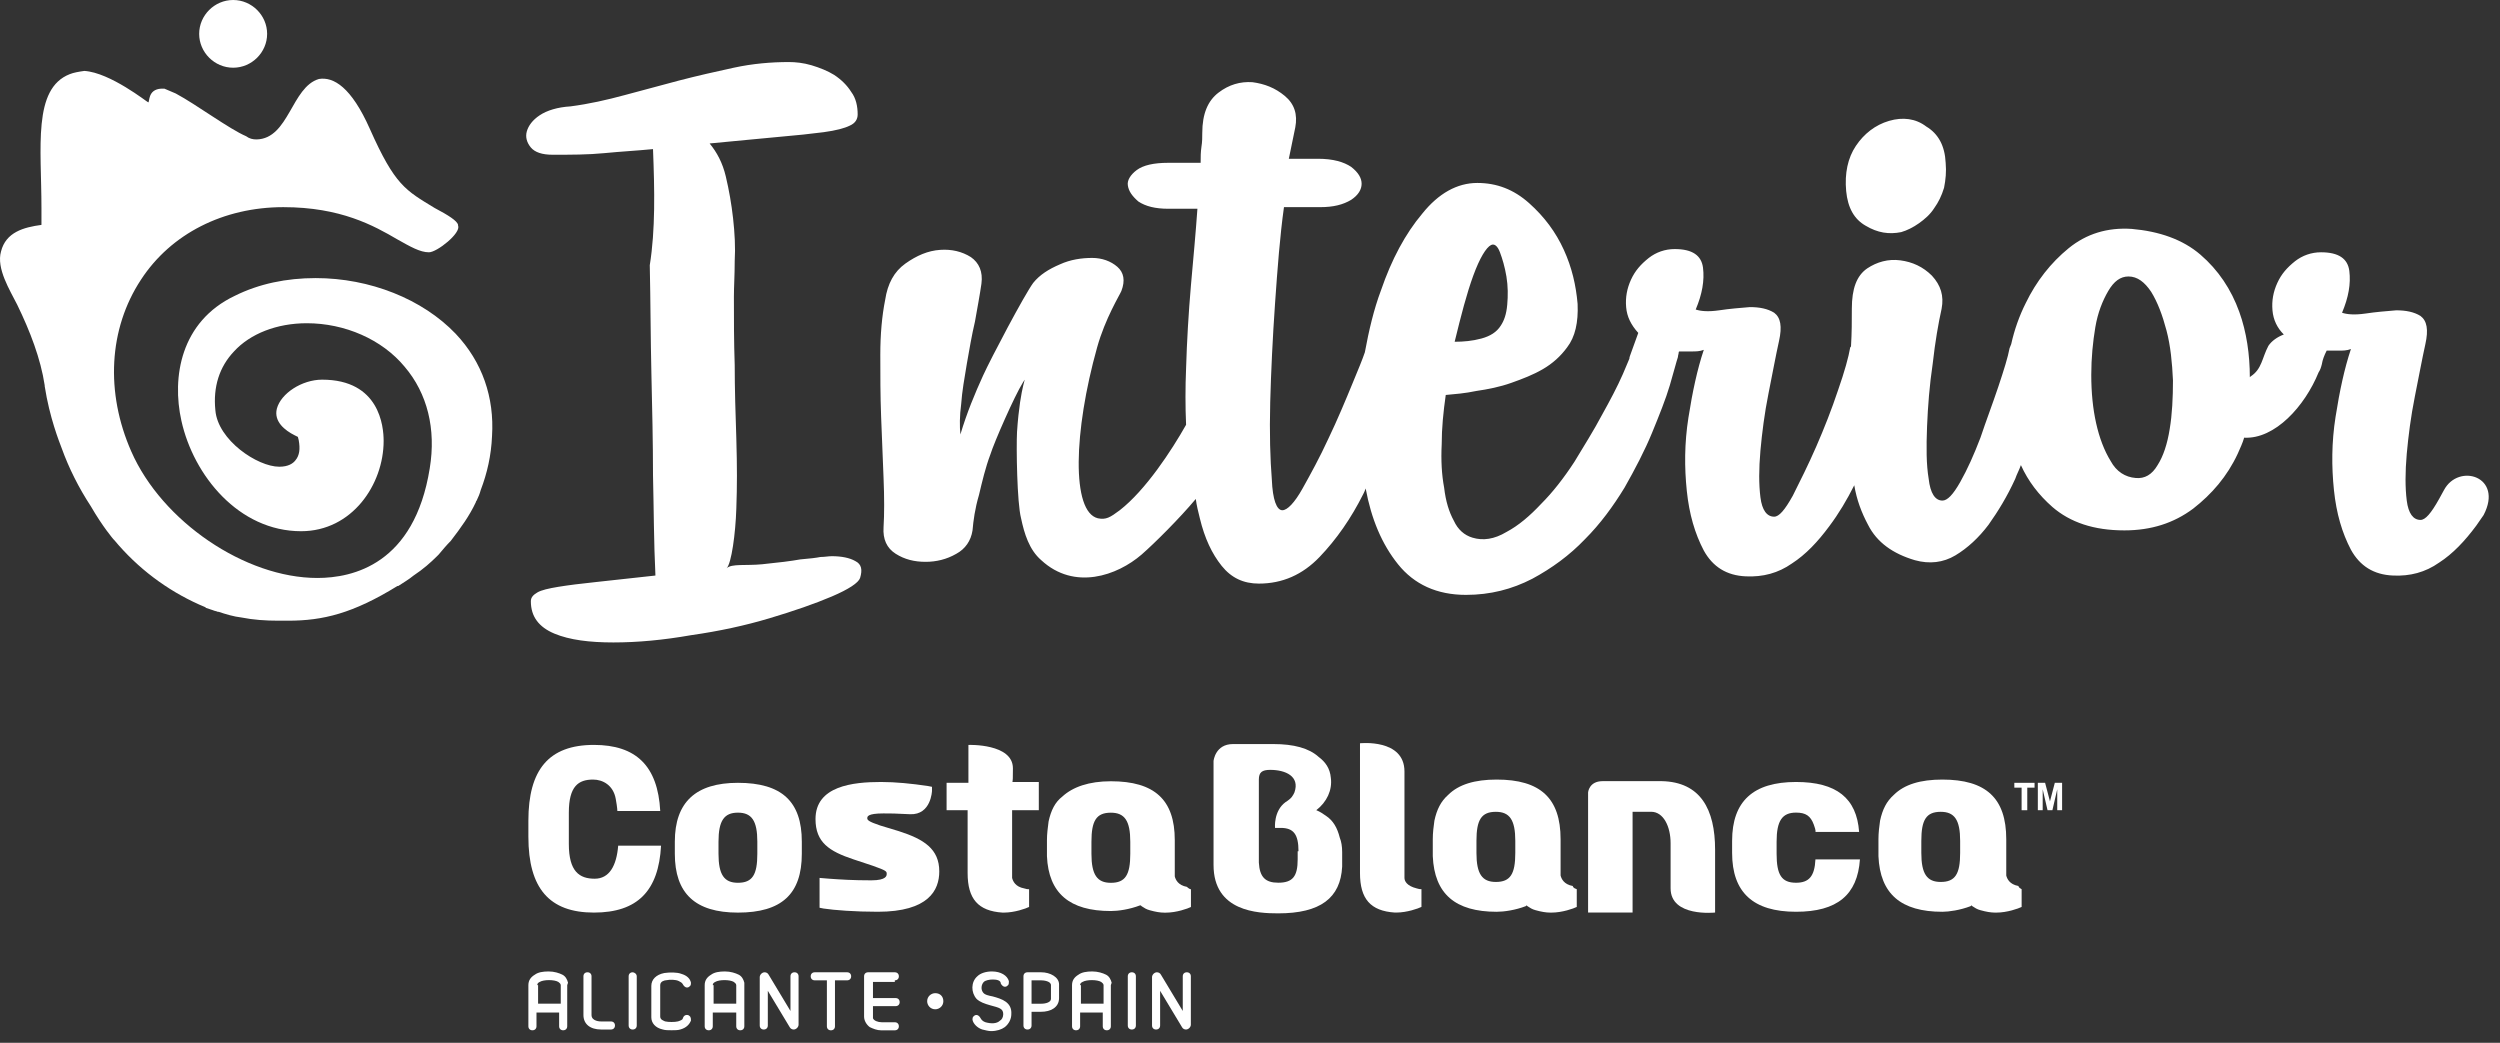 <svg width="187" height="78" viewBox="0 0 187 78" fill="none" xmlns="http://www.w3.org/2000/svg">
<rect x="0" y="0" width="187" height="78" fill="#333333" stroke="none"/>
<path d="M34.081 24.962C31.6 22.369 27.667 20.801 23.613 20.801C21.435 20.801 19.378 21.223 17.562 22.128C13.508 24.057 12.843 28.218 13.569 31.474C14.477 35.574 17.865 39.735 22.524 39.735C26.336 39.735 28.696 36.237 28.696 32.981C28.696 31.896 28.393 28.399 24.097 28.399C22.585 28.399 21.012 29.424 20.709 30.569C20.467 31.534 21.314 32.197 22.04 32.559L22.282 32.68L22.343 32.921C22.464 33.584 22.403 34.067 22.101 34.428C21.919 34.67 21.556 34.911 20.89 34.911C19.257 34.911 16.292 32.921 16.11 30.69C15.929 28.941 16.413 27.434 17.502 26.288C18.712 24.962 20.709 24.178 22.948 24.178C25.791 24.178 28.575 25.384 30.269 27.434C31.963 29.424 32.629 32.077 32.145 35.031C30.995 42.207 26.397 43.232 23.734 43.232C18.349 43.232 12.117 39.011 9.818 33.765C7.881 29.363 8.123 24.6 10.544 20.922C12.782 17.485 16.715 15.495 21.193 15.495C25.489 15.495 27.97 16.882 29.724 17.907C30.693 18.45 31.419 18.872 32.084 18.872C32.689 18.872 34.505 17.424 34.263 16.882V16.822C34.202 16.52 33.536 16.098 32.508 15.555C30.33 14.229 29.543 13.867 27.667 9.646C26.276 6.511 24.944 5.727 23.855 5.908C21.798 6.511 21.616 10.37 19.196 10.43C18.894 10.43 18.652 10.37 18.41 10.189C17.139 9.646 14.719 7.837 13.146 6.993C12.843 6.872 12.601 6.752 12.298 6.631C12.238 6.631 12.117 6.631 12.056 6.631C11.028 6.692 11.209 7.656 11.088 7.656C11.028 7.656 8.244 5.425 6.308 5.305C5.885 5.365 5.522 5.425 5.219 5.546C2.436 6.631 3.101 11.033 3.101 15.555C3.101 15.917 3.101 16.339 3.101 16.822C1.77 17.002 0.439 17.364 0.076 18.811C-0.287 20.078 0.741 21.706 1.286 22.791C2.254 24.781 3.041 26.831 3.343 28.821C3.343 28.821 3.343 28.821 3.343 28.881C3.706 31.233 4.432 33.042 4.614 33.524C5.158 35.031 5.885 36.478 6.792 37.865C7.7 39.433 8.486 40.338 8.486 40.338L8.547 40.398C10.302 42.508 12.48 44.136 14.9 45.222C15.021 45.282 15.203 45.342 15.324 45.403C15.324 45.403 15.384 45.403 15.384 45.463C15.566 45.523 15.747 45.584 15.929 45.644C16.05 45.704 16.171 45.704 16.292 45.764C16.292 45.764 16.292 45.764 16.352 45.764C16.897 45.945 17.502 46.126 18.047 46.186C18.954 46.367 19.862 46.428 20.83 46.428C21.072 46.428 21.314 46.428 21.556 46.428C24.158 46.428 26.397 45.885 29.724 43.835C29.724 43.835 29.724 43.835 29.785 43.835C30.148 43.594 30.572 43.352 30.935 43.051C31.661 42.569 32.205 42.086 32.689 41.604C32.75 41.544 32.75 41.544 32.81 41.483C33.113 41.121 33.416 40.76 33.718 40.458C34.505 39.433 35.11 38.589 35.594 37.564C35.594 37.564 35.594 37.504 35.654 37.443C35.775 37.202 35.896 36.901 35.957 36.659C36.441 35.393 36.743 34.067 36.804 32.62C36.985 29.725 36.078 27.072 34.081 24.962Z" fill="white"/>
<path d="M19.981 2.533C19.981 3.919 18.831 5.065 17.44 5.065C16.048 5.065 14.898 3.919 14.898 2.533C14.898 1.146 16.048 0 17.44 0C18.831 0 19.981 1.146 19.981 2.533Z" fill="white"/>
<path d="M145.536 12.178C145.596 12.841 145.536 13.444 145.415 14.047C145.233 14.65 144.991 15.132 144.689 15.555C144.386 16.037 143.963 16.399 143.539 16.7C143.116 17.002 142.632 17.243 142.208 17.363C141.3 17.544 140.453 17.424 139.546 16.881C138.699 16.399 138.214 15.555 138.093 14.288C137.972 12.962 138.214 11.816 138.82 10.912C139.425 10.007 140.272 9.344 141.3 9.042C142.329 8.741 143.297 8.861 144.084 9.464C144.991 10.007 145.475 10.912 145.536 12.178ZM48.845 11.153C47.635 11.273 46.425 11.334 45.215 11.454C44.004 11.575 42.673 11.575 41.342 11.575C40.555 11.575 40.011 11.394 39.708 11.032C39.406 10.67 39.285 10.248 39.406 9.826C39.527 9.404 39.829 8.982 40.374 8.62C40.918 8.258 41.705 8.017 42.673 7.957C44.065 7.776 45.396 7.475 46.727 7.113C48.058 6.751 49.45 6.389 50.781 6.027C52.173 5.666 53.504 5.364 54.896 5.063C56.287 4.761 57.679 4.641 59.01 4.641C59.494 4.641 60.099 4.701 60.704 4.882C61.309 5.063 61.914 5.304 62.399 5.605C62.943 5.967 63.367 6.389 63.669 6.872C64.032 7.354 64.153 7.957 64.153 8.56C64.153 8.922 63.972 9.223 63.548 9.404C63.185 9.585 62.52 9.766 61.612 9.887C60.704 10.007 59.555 10.128 58.163 10.248C56.771 10.369 55.077 10.55 53.08 10.731C53.625 11.394 54.049 12.178 54.291 13.203C54.533 14.228 54.714 15.253 54.835 16.338C54.956 17.424 55.017 18.509 54.956 19.534C54.956 20.559 54.896 21.464 54.896 22.187C54.896 23.875 54.896 25.564 54.956 27.312C54.956 29.061 55.017 31.051 55.077 32.8C55.138 34.97 55.138 36.297 55.077 38.045C55.017 39.915 54.714 42.146 54.351 42.508C54.714 42.146 55.803 42.327 57.013 42.206C58.224 42.085 59.192 41.965 59.857 41.844C60.583 41.784 61.067 41.724 61.37 41.663C61.672 41.663 61.975 41.603 62.217 41.603C62.943 41.603 63.548 41.724 63.972 41.965C64.456 42.206 64.516 42.628 64.335 43.231C64.214 43.593 63.488 44.075 62.217 44.618C60.946 45.161 59.373 45.703 57.558 46.246C55.743 46.789 53.806 47.211 51.689 47.512C49.632 47.874 47.695 48.055 45.88 48.055C44.125 48.055 42.613 47.874 41.463 47.392C40.313 46.909 39.708 46.125 39.708 44.98C39.708 44.678 39.89 44.497 40.192 44.316C40.495 44.136 41.039 44.015 41.766 43.894C42.492 43.774 43.46 43.653 44.609 43.533C45.819 43.412 47.272 43.231 49.026 43.05C48.905 40.578 48.905 38.045 48.845 35.573C48.845 33.101 48.784 30.508 48.724 27.916C48.663 25.323 48.663 22.609 48.603 19.836C49.026 17.183 48.966 14.228 48.845 11.153ZM182.809 36.659C182.687 36.9 182.566 37.081 182.445 37.322C181.84 38.407 181.417 38.89 181.054 38.89C180.509 38.89 180.146 38.407 180.025 37.443C179.904 36.478 179.904 35.332 180.025 33.945C180.146 32.619 180.328 31.172 180.63 29.664C180.933 28.157 181.175 26.83 181.417 25.745C181.659 24.659 181.538 23.996 181.054 23.634C180.57 23.333 179.965 23.212 179.239 23.212C178.512 23.273 177.726 23.333 176.939 23.453C176.092 23.574 175.548 23.514 175.185 23.393C175.669 22.247 175.85 21.223 175.729 20.258C175.608 19.353 174.943 18.871 173.611 18.871C172.885 18.871 172.22 19.112 171.675 19.534C171.07 20.017 170.646 20.499 170.344 21.162C170.041 21.825 169.92 22.489 169.981 23.212C170.041 23.936 170.344 24.539 170.828 25.021C170.344 25.202 169.92 25.504 169.678 25.865C169.194 26.77 169.194 27.614 168.347 28.157L168.287 28.217C168.287 26.529 168.045 24.84 167.5 23.333C166.895 21.645 165.927 20.197 164.596 19.052C163.265 17.906 161.51 17.303 159.453 17.122C157.637 17.002 156.064 17.484 154.733 18.569C153.402 19.655 152.313 21.042 151.526 22.67C151.042 23.634 150.679 24.659 150.437 25.745C150.376 25.865 150.376 25.926 150.316 26.046C150.195 26.709 149.892 27.674 149.469 28.941C149.045 30.207 148.561 31.473 148.138 32.739C147.654 34.005 147.17 35.091 146.625 36.056C146.08 37.02 145.657 37.443 145.294 37.443C144.749 37.443 144.386 36.9 144.265 35.815C144.084 34.729 144.084 33.463 144.144 31.895C144.205 30.388 144.326 28.82 144.568 27.192C144.749 25.564 144.991 24.177 145.233 23.092C145.415 22.127 145.173 21.343 144.507 20.619C143.842 19.956 143.055 19.594 142.147 19.474C141.24 19.353 140.393 19.594 139.667 20.077C138.88 20.619 138.517 21.584 138.517 23.092C138.517 23.996 138.517 24.901 138.457 25.865C138.457 25.926 138.457 25.926 138.396 25.986C138.275 26.709 137.972 27.795 137.488 29.182C137.004 30.629 136.46 32.016 135.855 33.403C135.25 34.789 134.645 35.995 134.1 37.081C133.495 38.166 133.071 38.648 132.708 38.648C132.164 38.648 131.801 38.166 131.68 37.201C131.559 36.237 131.559 35.091 131.68 33.704C131.801 32.377 131.982 30.93 132.285 29.423C132.587 27.916 132.829 26.589 133.071 25.504C133.313 24.418 133.192 23.755 132.708 23.393C132.224 23.092 131.619 22.971 130.893 22.971C130.167 23.031 129.38 23.092 128.594 23.212C127.747 23.333 127.202 23.273 126.839 23.152C127.323 22.006 127.505 20.981 127.384 20.017C127.263 19.112 126.597 18.63 125.266 18.63C124.54 18.63 123.874 18.871 123.33 19.293C122.725 19.775 122.301 20.258 121.998 20.921C121.696 21.584 121.575 22.247 121.635 22.971C121.696 23.695 121.998 24.298 122.543 24.901L121.998 26.408C121.938 26.589 121.877 26.709 121.877 26.83C121.756 27.132 121.575 27.554 121.393 27.976C120.97 28.941 120.425 29.966 119.82 31.051C119.215 32.197 118.489 33.342 117.763 34.548C116.976 35.754 116.129 36.84 115.282 37.684C114.435 38.588 113.588 39.312 112.68 39.794C111.773 40.337 110.926 40.457 110.139 40.216C109.534 40.035 109.05 39.613 108.747 38.95C108.384 38.287 108.142 37.503 108.021 36.478C107.84 35.513 107.779 34.428 107.84 33.222C107.84 32.016 107.961 30.81 108.142 29.544C108.808 29.483 109.594 29.423 110.442 29.242C111.289 29.121 112.196 28.941 113.043 28.639C113.89 28.338 114.677 28.036 115.403 27.614C116.129 27.192 116.734 26.649 117.218 25.986C117.823 25.202 118.065 24.117 118.005 22.73C117.884 21.343 117.581 20.017 116.976 18.69C116.371 17.363 115.524 16.218 114.375 15.193C113.225 14.168 111.954 13.685 110.502 13.685C108.989 13.685 107.598 14.469 106.388 15.977C105.117 17.484 104.088 19.413 103.302 21.705C102.757 23.152 102.394 24.72 102.092 26.348C101.91 26.89 101.607 27.614 101.184 28.639C100.639 29.966 100.034 31.413 99.369 32.8C98.703 34.247 98.037 35.453 97.432 36.538C96.827 37.623 96.283 38.166 95.92 38.166C95.496 38.166 95.194 37.382 95.133 35.875C95.012 34.367 94.952 32.438 95.012 30.086C95.073 27.795 95.194 25.262 95.375 22.67C95.557 20.077 95.738 17.665 96.041 15.494H98.764C99.732 15.494 100.458 15.313 101.063 14.951C101.607 14.59 101.849 14.168 101.849 13.746C101.849 13.323 101.607 12.901 101.063 12.479C100.518 12.117 99.732 11.876 98.582 11.876H96.404L96.888 9.525C97.069 8.56 96.827 7.776 96.101 7.173C95.375 6.57 94.589 6.269 93.681 6.148C92.773 6.088 91.926 6.329 91.14 6.932C90.353 7.535 89.93 8.5 89.93 9.947C89.93 10.248 89.93 10.61 89.869 10.972C89.808 11.394 89.808 11.756 89.808 12.178H87.388C86.299 12.178 85.513 12.359 85.028 12.72C84.544 13.082 84.302 13.504 84.363 13.866C84.423 14.288 84.665 14.65 85.149 15.072C85.694 15.434 86.42 15.615 87.388 15.615H89.567C89.445 17.363 89.264 19.293 89.082 21.343C88.901 23.453 88.78 25.504 88.719 27.554C88.659 29.001 88.659 30.388 88.719 31.774C87.63 33.704 85.694 36.659 83.758 38.166C83.032 38.709 82.729 38.89 82.124 38.769C80.127 38.287 80.309 32.257 82.064 25.986C82.669 23.815 83.758 22.067 83.879 21.765C84.181 20.981 84.06 20.378 83.576 19.956C83.092 19.534 82.427 19.293 81.701 19.293C80.914 19.293 80.067 19.413 79.28 19.775C78.433 20.137 77.767 20.559 77.283 21.162C76.618 22.067 74.137 26.77 73.532 28.096C72.927 29.423 72.322 30.87 71.838 32.498C71.777 31.895 71.777 31.111 71.898 30.207C71.959 29.302 72.14 28.277 72.322 27.192C72.503 26.167 72.685 25.081 72.927 24.056C73.108 23.031 73.29 22.067 73.411 21.223C73.532 20.318 73.229 19.655 72.624 19.233C71.959 18.811 71.172 18.63 70.325 18.69C69.418 18.75 68.57 19.112 67.723 19.715C66.876 20.318 66.392 21.223 66.211 22.428C65.969 23.634 65.847 25.021 65.847 26.529C65.847 28.036 65.847 29.604 65.908 31.172C65.969 32.8 66.029 34.307 66.09 35.754C66.15 37.201 66.15 38.468 66.09 39.432C66.029 40.337 66.332 41 66.997 41.422C67.663 41.844 68.389 42.025 69.236 42.025C70.022 42.025 70.809 41.844 71.535 41.422C72.201 41.06 72.624 40.457 72.745 39.673C72.806 38.95 72.927 38.045 73.229 37.02C73.472 35.995 73.713 34.97 74.076 34.005C74.379 33.041 75.892 29.604 76.497 28.639C76.92 27.976 76.315 28.639 76.073 32.317C76.013 33.463 76.073 37.623 76.376 38.769C76.618 39.915 76.981 41.121 77.888 41.904C80.369 44.196 83.576 43.05 85.391 41.482C86.36 40.638 88.235 38.769 89.445 37.322C89.506 37.804 89.627 38.287 89.748 38.769C90.111 40.276 90.656 41.422 91.382 42.327C92.108 43.231 93.015 43.653 94.165 43.653C95.92 43.653 97.432 42.99 98.703 41.663C99.974 40.337 101.063 38.769 101.97 36.96C102.031 36.84 102.092 36.719 102.152 36.538C102.576 38.829 103.362 40.699 104.572 42.206C105.782 43.714 107.477 44.497 109.655 44.497C111.47 44.497 113.104 44.075 114.617 43.291C116.069 42.508 117.4 41.543 118.55 40.337C119.699 39.191 120.667 37.865 121.514 36.478C122.301 35.091 123.027 33.704 123.572 32.377C124.116 31.051 124.6 29.845 124.903 28.82C125.205 27.795 125.387 27.071 125.508 26.709C125.508 26.589 125.568 26.468 125.568 26.348C125.568 26.348 125.568 26.288 125.629 26.288C125.931 26.288 126.234 26.288 126.537 26.288C126.839 26.288 127.142 26.288 127.444 26.167C126.96 27.614 126.597 29.302 126.295 31.232C125.992 33.161 125.992 34.97 126.173 36.719C126.355 38.468 126.779 39.915 127.444 41.181C128.11 42.387 129.138 43.05 130.591 43.111C131.861 43.171 133.011 42.869 134.039 42.146C135.068 41.482 135.976 40.518 136.823 39.372C137.549 38.407 138.154 37.382 138.699 36.297C138.88 37.382 139.243 38.347 139.727 39.251C140.393 40.578 141.603 41.422 143.237 41.904C144.326 42.206 145.354 42.085 146.262 41.543C147.17 41 148.017 40.216 148.743 39.251C149.469 38.226 150.134 37.141 150.74 35.815C150.861 35.453 151.042 35.151 151.163 34.789C151.708 35.995 152.494 37.02 153.523 37.925C154.854 39.071 156.609 39.673 158.908 39.673C160.905 39.673 162.599 39.131 164.051 38.045C165.443 36.96 166.592 35.634 167.379 33.945C167.561 33.523 167.742 33.161 167.863 32.739C170.162 32.86 172.401 30.388 173.43 27.855C173.551 27.674 173.611 27.493 173.672 27.252C173.732 26.89 173.853 26.589 174.035 26.227H174.943C175.245 26.227 175.548 26.227 175.85 26.107C175.366 27.554 175.003 29.242 174.701 31.172C174.398 33.101 174.398 34.91 174.579 36.659C174.761 38.407 175.185 39.854 175.85 41.121C176.516 42.327 177.544 42.99 178.997 43.05C180.267 43.111 181.417 42.809 182.445 42.085C183.474 41.422 184.382 40.457 185.229 39.312C185.41 39.071 185.592 38.769 185.773 38.528C187.286 35.634 183.898 34.608 182.809 36.659ZM110.2 20.619C110.684 19.293 111.168 18.509 111.531 18.328C111.773 18.208 112.015 18.389 112.196 18.871C112.378 19.353 112.559 19.956 112.68 20.68C112.801 21.403 112.801 22.127 112.741 22.79C112.68 23.514 112.499 23.996 112.257 24.358C111.954 24.84 111.47 25.142 110.805 25.323C110.139 25.504 109.473 25.564 108.808 25.564C109.292 23.574 109.715 21.946 110.2 20.619ZM162.296 32.076C162.115 33.222 161.812 34.126 161.389 34.789C160.965 35.513 160.421 35.815 159.755 35.754C158.969 35.694 158.303 35.272 157.879 34.488C157.395 33.704 157.032 32.739 156.79 31.654C156.548 30.569 156.427 29.363 156.427 28.036C156.427 26.77 156.548 25.564 156.73 24.479C156.911 23.393 157.274 22.489 157.698 21.765C158.121 21.042 158.605 20.68 159.211 20.68C159.876 20.68 160.421 21.102 160.905 21.825C161.389 22.609 161.752 23.574 162.054 24.72C162.357 25.865 162.478 27.132 162.538 28.458C162.538 29.724 162.478 30.991 162.296 32.076Z" fill="white"/>
<path d="M42.488 73.508C42.428 73.267 42.307 73.026 42.065 72.905C41.823 72.785 41.46 72.664 41.036 72.664C40.613 72.664 40.249 72.724 40.008 72.905C39.705 73.086 39.523 73.327 39.523 73.689V76.764C39.523 76.945 39.645 77.066 39.826 77.066C40.008 77.066 40.129 76.945 40.129 76.764V75.739H41.823V76.764C41.823 76.945 41.944 77.066 42.125 77.066C42.307 77.066 42.428 76.945 42.428 76.764V73.689L42.488 73.508ZM40.189 73.689C40.189 73.569 40.249 73.508 40.37 73.448C40.673 73.267 41.46 73.267 41.762 73.448C41.823 73.508 41.944 73.569 41.944 73.689V75.076H40.249V73.689H40.189Z" fill="white"/>
<path d="M45.698 76.405H44.972C44.911 76.405 44.246 76.405 44.246 75.922V73.028C44.246 72.847 44.125 72.727 43.943 72.727C43.762 72.727 43.641 72.847 43.641 73.028V75.922C43.641 76.586 44.125 77.008 44.972 77.008H45.698C45.879 77.008 46 76.887 46 76.706C46 76.525 45.879 76.405 45.698 76.405Z" fill="white"/>
<path d="M47.326 72.727C47.145 72.727 47.023 72.847 47.023 73.028V76.706C47.023 76.887 47.145 77.008 47.326 77.008C47.508 77.008 47.629 76.887 47.629 76.706V73.028C47.629 72.847 47.447 72.727 47.326 72.727Z" fill="white"/>
<path d="M49.808 73.325C50.11 73.264 50.534 73.264 50.776 73.385C50.897 73.445 51.018 73.505 51.078 73.626C51.139 73.747 51.26 73.867 51.381 73.867C51.502 73.867 51.563 73.807 51.623 73.747C51.684 73.686 51.684 73.566 51.684 73.505C51.623 73.204 51.381 72.963 50.958 72.842C50.655 72.722 50.11 72.722 49.687 72.782C49.082 72.902 48.719 73.264 48.719 73.747V76.098C48.719 76.52 49.021 76.882 49.566 77.003C49.747 77.063 49.989 77.063 50.231 77.063C50.474 77.063 50.715 77.063 50.897 77.003C51.321 76.882 51.563 76.641 51.684 76.339C51.684 76.219 51.684 76.159 51.623 76.038C51.563 75.978 51.502 75.917 51.381 75.917C51.26 75.917 51.139 75.978 51.078 76.159C51.078 76.279 50.897 76.339 50.715 76.4C50.474 76.46 49.989 76.46 49.747 76.4C49.626 76.339 49.384 76.279 49.384 76.038V73.686C49.384 73.385 49.747 73.325 49.808 73.325Z" fill="white"/>
<path d="M55.676 73.508C55.615 73.267 55.494 73.026 55.252 72.905C55.01 72.785 54.647 72.664 54.224 72.664C53.8 72.664 53.437 72.724 53.195 72.905C52.892 73.086 52.711 73.327 52.711 73.689V76.764C52.711 76.945 52.832 77.066 53.014 77.066C53.195 77.066 53.316 76.945 53.316 76.764V75.739H55.071V76.764C55.071 76.945 55.192 77.066 55.373 77.066C55.555 77.066 55.676 76.945 55.676 76.764V73.689V73.508ZM53.316 73.689C53.316 73.569 53.377 73.508 53.498 73.448C53.8 73.267 54.587 73.267 54.889 73.448C54.95 73.508 55.071 73.569 55.071 73.689V75.076H53.377V73.689H53.316Z" fill="white"/>
<path d="M59.43 72.727C59.248 72.727 59.127 72.847 59.127 73.028V75.621L57.494 72.907C57.433 72.787 57.312 72.727 57.191 72.727C57.01 72.727 56.828 72.907 56.828 73.088V76.706C56.828 76.887 56.949 77.008 57.131 77.008C57.312 77.008 57.433 76.887 57.433 76.706V74.113L59.067 76.827C59.127 76.947 59.248 77.008 59.369 77.008C59.551 77.008 59.733 76.827 59.733 76.646V73.028C59.733 72.847 59.611 72.727 59.43 72.727Z" fill="white"/>
<path d="M63.364 72.727H60.943C60.762 72.727 60.641 72.847 60.641 73.028C60.641 73.209 60.762 73.329 60.943 73.329H61.851V76.766C61.851 76.947 61.972 77.068 62.153 77.068C62.335 77.068 62.456 76.947 62.456 76.766V73.329H63.364C63.545 73.329 63.666 73.209 63.666 73.028C63.666 72.847 63.545 72.727 63.364 72.727Z" fill="white"/>
<path d="M66.932 73.329C67.114 73.329 67.235 73.209 67.235 73.028C67.235 72.847 67.114 72.727 66.932 72.727H64.935C64.754 72.727 64.633 72.847 64.633 73.028V76.043C64.633 76.344 64.814 76.646 65.056 76.827C65.298 76.947 65.601 77.068 65.903 77.068H66.932C67.114 77.068 67.235 76.947 67.235 76.766C67.235 76.586 67.114 76.465 66.932 76.465H65.964C65.661 76.465 65.359 76.344 65.298 76.163C65.298 76.043 65.298 75.5 65.298 75.259H66.993C67.174 75.259 67.295 75.138 67.295 74.958C67.295 74.777 67.174 74.656 66.993 74.656H65.298V73.45H66.932V73.329Z" fill="white"/>
<path d="M74.255 74.533C73.953 74.473 73.65 74.413 73.529 74.232C73.347 73.991 73.408 73.629 73.589 73.448C73.71 73.327 74.013 73.267 74.255 73.267C74.558 73.267 74.86 73.327 74.86 73.569C74.921 73.689 75.042 73.81 75.163 73.81C75.284 73.81 75.344 73.749 75.405 73.689C75.465 73.629 75.465 73.508 75.465 73.388C75.344 72.966 74.86 72.664 74.195 72.664C73.771 72.664 73.347 72.785 73.105 73.026C72.621 73.448 72.621 74.232 73.045 74.714C73.287 74.955 73.65 75.076 74.073 75.197C74.739 75.377 75.042 75.438 75.042 75.86C75.042 76.101 74.921 76.282 74.8 76.342C74.558 76.583 74.134 76.583 73.71 76.463C73.529 76.403 73.408 76.282 73.347 76.161C73.287 76.041 73.166 75.92 73.045 75.92C72.924 75.92 72.863 75.98 72.803 76.041C72.742 76.101 72.742 76.222 72.742 76.282C72.803 76.583 73.105 76.885 73.468 77.005C73.71 77.066 73.953 77.126 74.134 77.126C74.558 77.126 74.921 77.005 75.163 76.825C75.465 76.583 75.647 76.222 75.647 75.86C75.707 74.955 74.921 74.714 74.255 74.533Z" fill="white"/>
<path d="M77.886 72.727H76.857C76.676 72.727 76.555 72.847 76.555 73.028V76.706C76.555 76.887 76.676 77.008 76.857 77.008C77.039 77.008 77.16 76.887 77.16 76.706V75.681H77.886C78.551 75.681 79.217 75.38 79.217 74.656V73.631C79.217 73.088 78.551 72.727 77.886 72.727ZM77.886 73.329C78.067 73.329 78.612 73.39 78.612 73.691V74.716C78.612 74.958 78.249 75.078 77.886 75.078H77.16V73.329H77.886Z" fill="white"/>
<path d="M83.152 73.508C83.092 73.267 82.971 73.026 82.729 72.905C82.487 72.785 82.124 72.664 81.7 72.664C81.277 72.664 80.914 72.724 80.672 72.905C80.369 73.086 80.188 73.327 80.188 73.689V76.764C80.188 76.945 80.308 77.066 80.49 77.066C80.672 77.066 80.793 76.945 80.793 76.764V75.739H82.487V76.764C82.487 76.945 82.608 77.066 82.789 77.066C82.971 77.066 83.092 76.945 83.092 76.764V73.689L83.152 73.508ZM80.793 73.689C80.793 73.569 80.853 73.508 80.974 73.448C81.277 73.267 82.063 73.267 82.366 73.448C82.426 73.508 82.547 73.569 82.547 73.689V75.076H80.853V73.689H80.793Z" fill="white"/>
<path d="M84.662 72.727C84.48 72.727 84.359 72.847 84.359 73.028V76.706C84.359 76.887 84.48 77.008 84.662 77.008C84.843 77.008 84.964 76.887 84.964 76.706V73.028C84.964 72.847 84.843 72.727 84.662 72.727Z" fill="white"/>
<path d="M88.774 72.727C88.592 72.727 88.471 72.847 88.471 73.028V75.621L86.838 72.907C86.777 72.787 86.656 72.727 86.535 72.727C86.353 72.727 86.172 72.907 86.172 73.088V76.706C86.172 76.887 86.293 77.008 86.474 77.008C86.656 77.008 86.777 76.887 86.777 76.706V74.113L88.411 76.827C88.471 76.947 88.592 77.008 88.713 77.008C88.895 77.008 89.076 76.827 89.076 76.646V73.028C89.076 72.847 88.955 72.727 88.774 72.727Z" fill="white"/>
<path d="M69.957 74.289C69.654 74.289 69.352 74.53 69.352 74.892C69.352 75.194 69.594 75.495 69.957 75.495C70.259 75.495 70.562 75.254 70.562 74.892C70.562 74.53 70.32 74.289 69.957 74.289Z" fill="white"/>
<path d="M128.289 63.555V68.258C128.289 68.258 124.961 68.62 124.961 66.449C124.961 65.123 124.961 63.073 124.961 63.073C124.961 61.806 124.416 60.721 123.509 60.721C123.025 60.721 122.117 60.721 122.117 60.721V68.258H118.789V59.274C118.789 59.274 118.85 58.43 119.878 58.43H124.295C127.2 58.49 128.289 60.54 128.289 63.555Z" fill="white"/>
<path d="M117.942 66.513V67.84C117.7 67.96 116.853 68.262 116.066 68.262C116.006 68.262 116.006 68.262 115.945 68.262C115.643 68.262 115.28 68.201 114.856 68.081C114.614 68.02 114.433 67.9 114.251 67.779L114.191 67.719L114.13 67.779C113.344 68.081 112.497 68.201 111.952 68.201C108.866 68.201 107.293 66.875 107.172 64.041C107.172 63.98 107.172 63.92 107.172 63.8C107.172 63.8 107.172 63.8 107.172 63.739C107.172 63.739 107.172 63.739 107.172 63.679V62.775C107.172 62.292 107.232 61.81 107.293 61.388C107.474 60.544 107.777 59.941 108.322 59.458C109.108 58.674 110.318 58.312 111.952 58.312C115.219 58.312 116.732 59.699 116.732 62.775V65.488C116.793 65.729 116.974 66.151 117.64 66.272C117.7 66.453 117.821 66.453 117.942 66.513ZM113.344 62.895C113.344 61.327 112.92 60.724 111.891 60.724C110.802 60.724 110.439 61.327 110.439 62.895V63.8C110.439 65.367 110.863 65.97 111.891 65.97C112.981 65.97 113.344 65.367 113.344 63.8V62.895Z" fill="white"/>
<path d="M105.054 65.666C105.054 65.546 105.054 65.425 105.054 65.305C105.054 65.305 105.054 59.516 105.054 57.707C105.054 55.235 101.727 55.597 101.727 55.597V65.305C101.727 67.234 102.513 68.139 104.328 68.259H104.449C105.236 68.259 106.083 67.958 106.325 67.837V66.51C106.204 66.51 106.144 66.51 105.962 66.45C105.236 66.269 105.054 65.908 105.054 65.666Z" fill="white"/>
<path d="M151.218 66.513V67.84C150.976 67.96 150.129 68.262 149.342 68.262C149.281 68.262 149.281 68.262 149.221 68.262C148.918 68.262 148.555 68.201 148.132 68.081C147.89 68.02 147.708 67.9 147.527 67.779L147.466 67.719L147.406 67.779C146.619 68.081 145.772 68.201 145.288 68.201C142.202 68.201 140.629 66.875 140.508 64.041C140.508 63.98 140.508 63.92 140.508 63.8C140.508 63.8 140.508 63.8 140.508 63.739C140.508 63.739 140.508 63.739 140.508 63.679V62.775C140.508 62.292 140.568 61.81 140.629 61.388C140.81 60.544 141.113 59.941 141.657 59.458C142.444 58.674 143.654 58.312 145.288 58.312C148.555 58.312 150.068 59.699 150.068 62.775V65.488C150.129 65.729 150.31 66.151 150.976 66.272C151.036 66.453 151.157 66.453 151.218 66.513ZM146.619 62.895C146.619 61.327 146.196 60.724 145.167 60.724C144.078 60.724 143.715 61.327 143.715 62.895V63.8C143.715 65.367 144.138 65.97 145.167 65.97C146.256 65.97 146.619 65.367 146.619 63.8V62.895Z" fill="white"/>
<path d="M134.343 66.029C133.253 66.029 132.89 65.426 132.89 63.859V62.954C132.89 61.386 133.314 60.783 134.343 60.783C135.069 60.783 135.432 61.025 135.674 61.688C135.855 62.17 135.795 62.231 135.795 62.231H139.062C138.881 59.698 137.368 58.492 134.343 58.492C131.136 58.492 129.562 59.939 129.562 62.894V63.798C129.562 66.753 131.136 68.2 134.343 68.2C137.428 68.2 138.941 66.934 139.123 64.281H135.795C135.734 65.547 135.311 66.029 134.343 66.029Z" fill="white"/>
<path d="M100.394 63.736V64.52C100.394 64.52 100.394 64.52 100.394 64.58C100.394 64.58 100.394 64.58 100.394 64.641C100.394 64.701 100.394 64.761 100.394 64.822C100.273 67.173 98.76 68.319 95.614 68.319C94.101 68.319 90.773 68.198 90.773 64.701C90.773 64.701 90.773 60.902 90.773 59.455C90.773 59.395 90.773 59.334 90.773 59.274V56.922C90.773 56.922 90.894 55.656 92.226 55.656C93.073 55.656 94.343 55.656 95.251 55.656C96.764 55.656 97.913 55.958 98.639 56.621C99.124 56.983 99.487 57.465 99.547 58.189C99.668 59.093 99.245 59.998 98.458 60.601C98.76 60.721 99.002 60.902 99.184 61.023C99.728 61.385 100.031 61.927 100.213 62.651C100.334 62.952 100.394 63.314 100.394 63.736ZM97.127 63.676C97.127 62.41 96.764 61.927 95.796 61.927C95.614 61.927 95.493 61.927 95.372 61.927C95.372 61.927 95.251 60.661 96.159 59.998C96.643 59.696 96.703 59.515 96.824 59.274C97.248 58.068 96.159 57.586 95.009 57.586C94.404 57.586 94.162 57.767 94.162 58.309C94.162 60.058 94.162 63.314 94.162 64.52C94.222 65.605 94.646 66.027 95.614 66.027C96.703 66.027 97.066 65.545 97.066 64.279V63.676H97.127Z" fill="white"/>
<path d="M89.083 66.517V67.844C88.841 67.965 87.994 68.266 87.207 68.266C87.147 68.266 87.086 68.266 87.086 68.266C86.784 68.266 86.421 68.206 85.997 68.085C85.755 68.025 85.573 67.904 85.392 67.784L85.331 67.723H85.271C84.484 68.025 83.637 68.145 83.093 68.145C80.007 68.145 78.433 66.819 78.312 64.045C78.312 63.985 78.312 63.925 78.312 63.864C78.312 63.864 78.312 63.864 78.312 63.804C78.312 63.804 78.312 63.804 78.312 63.744V62.839C78.312 62.357 78.373 61.935 78.433 61.452C78.615 60.608 78.918 60.005 79.462 59.583C80.249 58.86 81.459 58.438 83.093 58.438C86.36 58.438 87.873 59.824 87.873 62.839V65.553C87.933 65.794 88.115 66.216 88.78 66.337C88.901 66.457 89.022 66.517 89.083 66.517ZM84.545 62.96C84.545 61.392 84.121 60.789 83.093 60.789C82.004 60.789 81.64 61.392 81.64 62.96V63.864C81.64 65.432 82.064 66.035 83.093 66.035C84.182 66.035 84.545 65.432 84.545 63.864V62.96Z" fill="white"/>
<path d="M75.766 57.469C75.766 55.6 72.438 55.72 72.438 55.72V58.554H70.805V60.604H72.378V65.308C72.378 67.237 73.165 68.142 74.98 68.262H75.101C75.887 68.262 76.734 67.961 76.976 67.84V66.514C76.855 66.514 76.795 66.514 76.613 66.453C75.948 66.333 75.766 65.911 75.706 65.669V65.609C75.706 65.489 75.706 65.428 75.706 65.308V60.604H77.703V58.494H75.706C75.766 58.554 75.766 58.072 75.766 57.469Z" fill="white"/>
<path d="M49.447 63.256H46.24C46.119 64.763 45.574 65.728 44.485 65.728C43.335 65.728 42.549 65.186 42.549 63.135V60.784C42.549 58.794 43.275 58.312 44.364 58.312C45.09 58.312 45.877 58.734 46.058 59.759C46.179 60.422 46.179 60.663 46.179 60.663H49.386C49.205 57.286 47.571 55.719 44.425 55.719C41.036 55.719 39.523 57.588 39.523 61.387V62.593C39.523 66.452 41.097 68.261 44.425 68.261C47.692 68.261 49.265 66.633 49.447 63.256Z" fill="white"/>
<path d="M59.976 62.956V63.861C59.976 66.876 58.464 68.263 55.196 68.263C51.989 68.263 50.477 66.816 50.477 63.861V62.956C50.477 60.002 52.05 58.555 55.196 58.555C58.464 58.555 59.976 59.941 59.976 62.956ZM56.648 62.956C56.648 61.389 56.225 60.786 55.196 60.786C54.167 60.786 53.744 61.389 53.744 62.956V63.861C53.744 65.429 54.167 66.032 55.196 66.032C56.285 66.032 56.648 65.429 56.648 63.861V62.956Z" fill="white"/>
<path d="M63.844 64.281L65.296 64.763C66.325 65.125 66.325 65.185 66.325 65.366C66.325 65.487 66.325 65.849 65.175 65.849C63.783 65.849 62.876 65.788 62.029 65.728L61.303 65.668V67.899L61.605 67.959C62.392 68.079 63.965 68.2 65.659 68.2C69.471 68.2 70.258 66.572 70.258 65.185C70.258 63.497 69.108 62.773 67.232 62.17L65.841 61.748C64.933 61.447 64.873 61.326 64.873 61.206C64.873 61.085 64.873 60.844 66.083 60.844C66.567 60.844 66.99 60.844 68.079 60.904C69.653 60.964 69.713 59.156 69.713 59.156V58.854L69.41 58.794C68.2 58.613 66.99 58.492 65.901 58.492C63.783 58.492 61 58.794 61 61.266C61 63.014 62.029 63.678 63.844 64.281Z" fill="white"/>
<path d="M151.216 60.605V58.916H150.672V58.555H152.185V58.916H151.64V60.605H151.216Z" fill="white"/>
<path d="M152.43 60.605V58.555H152.974L153.337 59.941L153.7 58.555H154.245V60.605H153.882V59.037L153.519 60.605H153.156L152.793 59.037V60.605H152.43Z" fill="white"/>
</svg>
